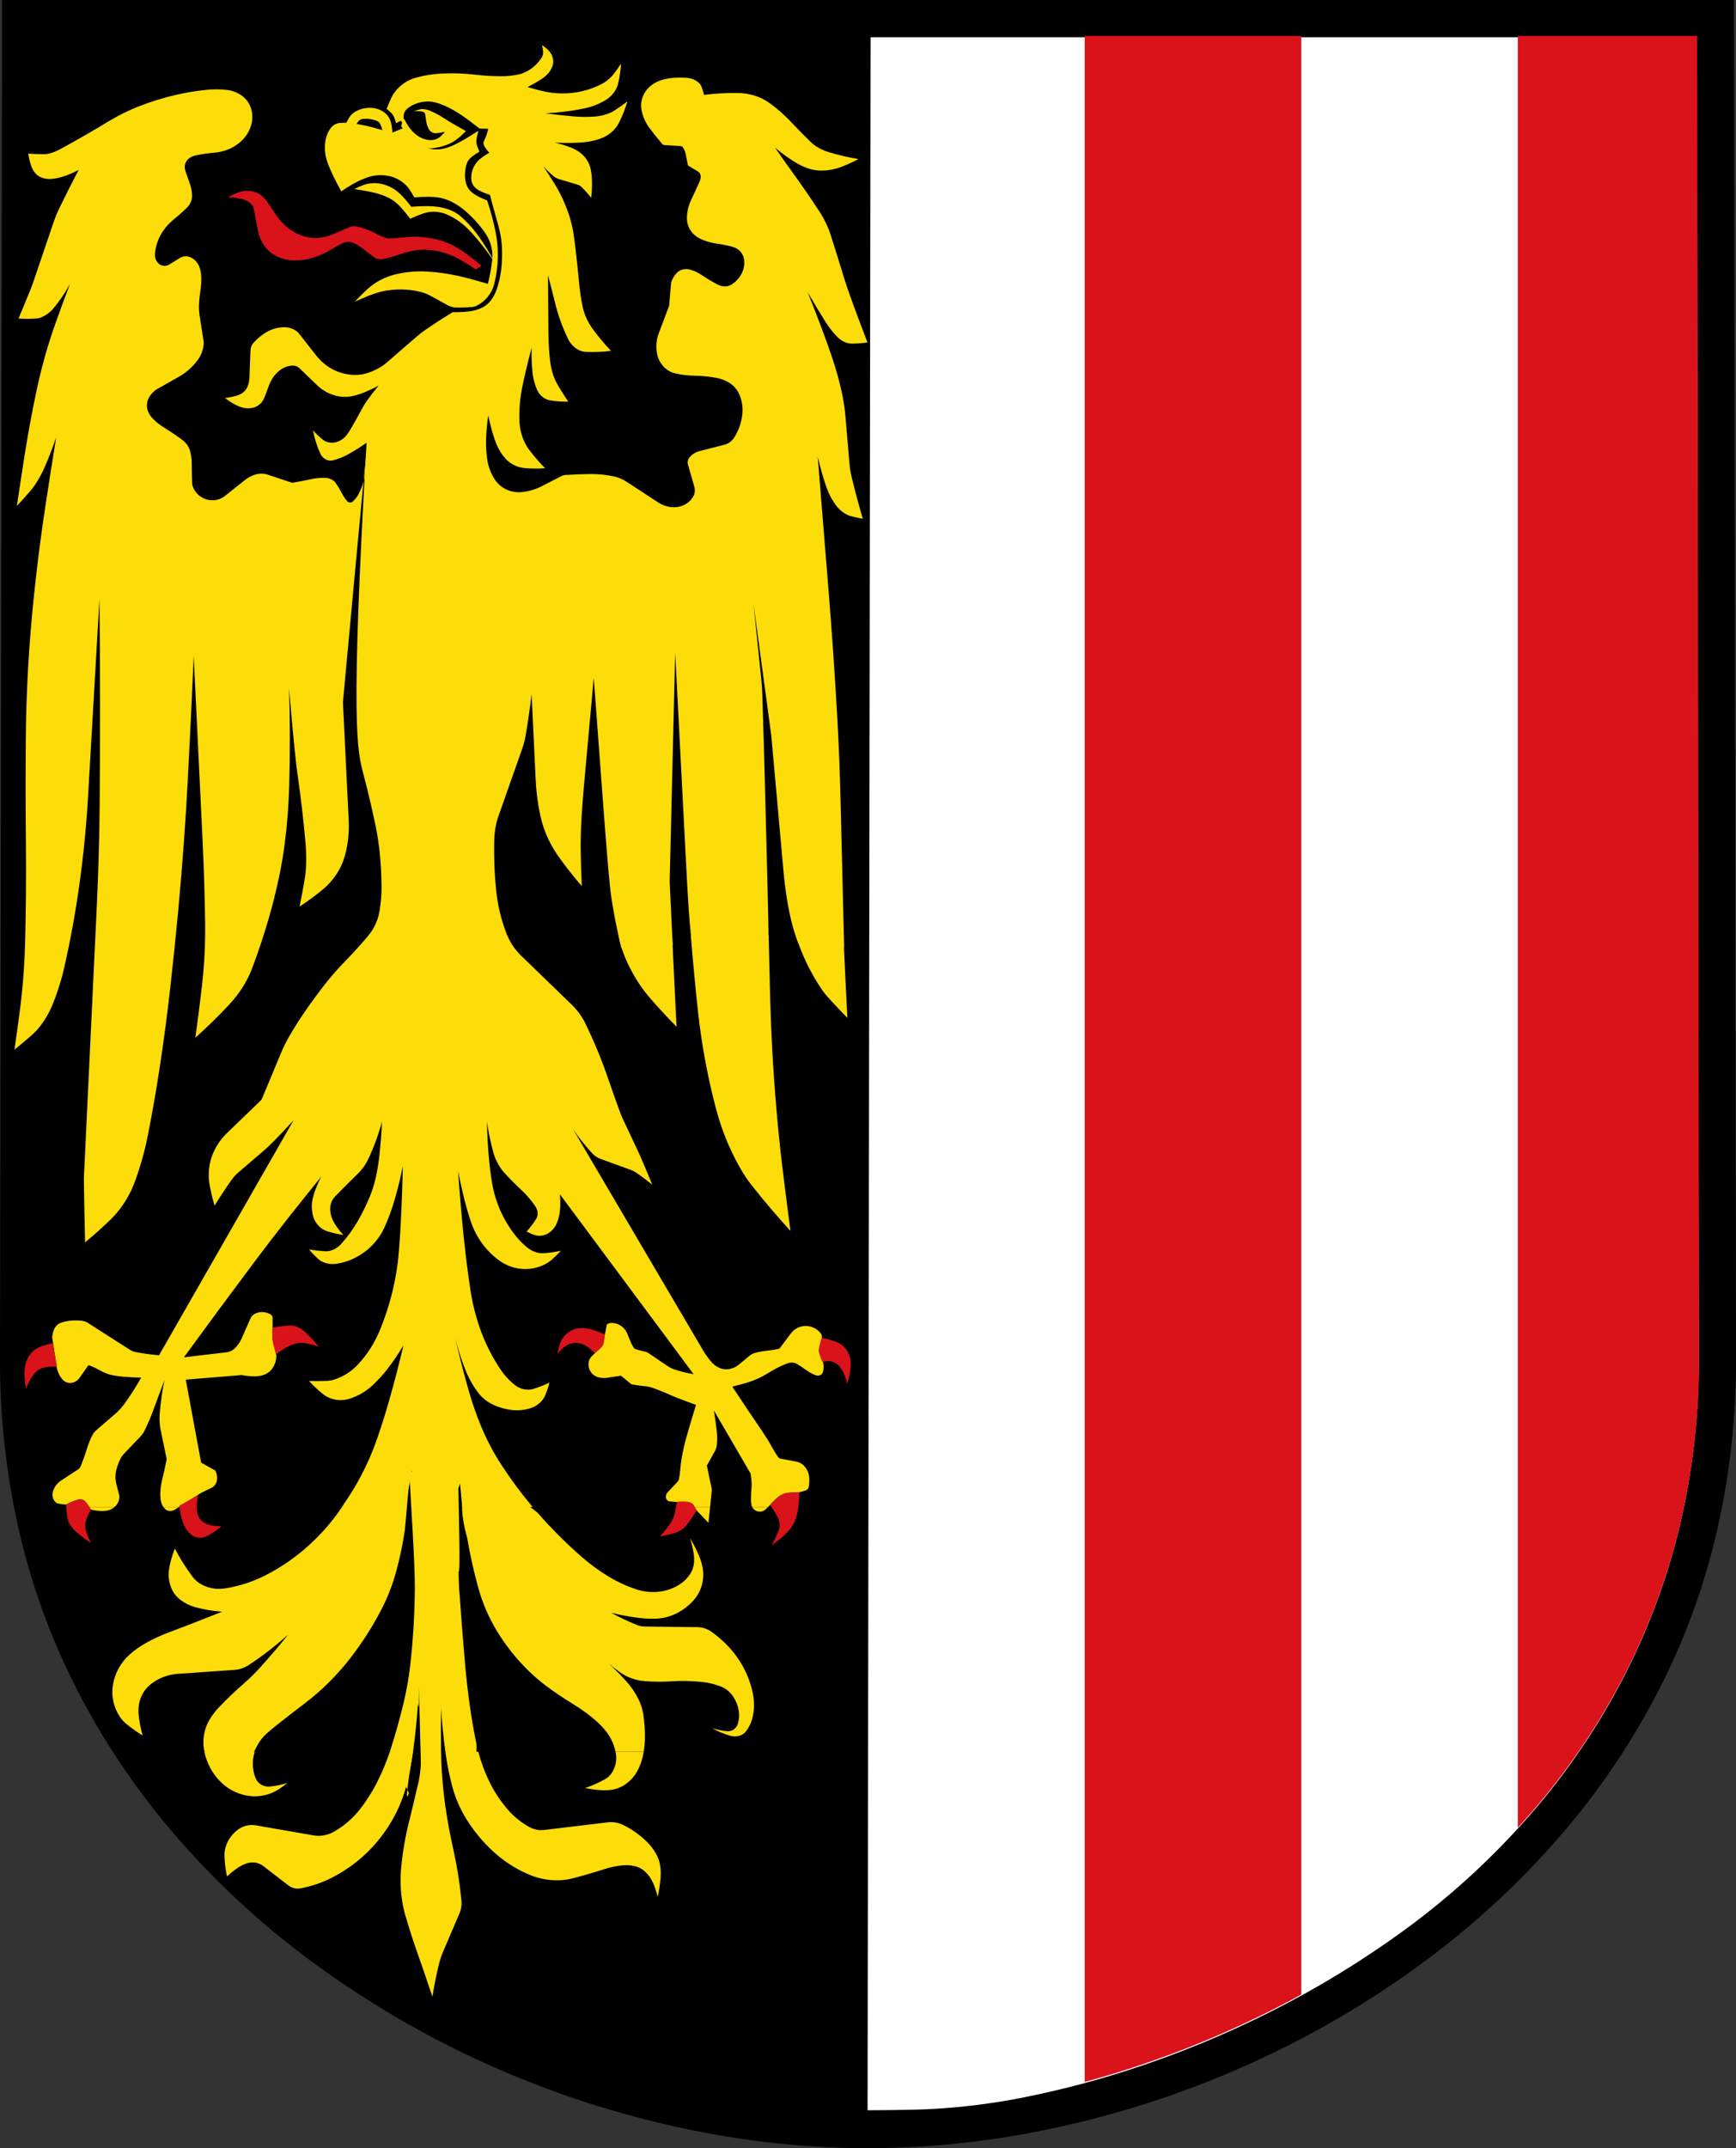 <?xml version="1.0" encoding="UTF-8" standalone="no"?> <!-- Created with Inkscape (http://www.inkscape.org/) --> <svg xmlns:inkscape="http://www.inkscape.org/namespaces/inkscape" xmlns:sodipodi="http://sodipodi.sourceforge.net/DTD/sodipodi-0.dtd" xmlns="http://www.w3.org/2000/svg" xmlns:svg="http://www.w3.org/2000/svg" version="1.0" width="376.018" height="465.094" id="svg8212" sodipodi:docname="Oberoesterreich_Wappen_(shield).svg" inkscape:version="1.1.1 (3bf5ae0d25, 2021-09-20)"><rect width="100%" height="100%" fill="#333333" stroke="none"/><defs id="defs8214"><clipPath id="clipPath1327"><path d="M 169.149,718.419 L 150.427,718.419 L 150.359,671.468 C 150.702,671.469 151.046,671.474 151.389,671.481 C 151.561,671.485 151.732,671.492 151.903,671.502 C 152.578,671.543 153.25,671.63 153.913,671.763 C 154.711,671.923 155.499,672.128 156.274,672.379 C 157.395,672.741 158.487,673.19 159.538,673.723 C 160.57,674.245 161.56,674.85 162.496,675.53 C 163.613,676.341 164.631,677.286 165.524,678.338 C 166.37,679.336 167.09,680.441 167.661,681.619 C 168.165,682.658 168.548,683.755 168.802,684.882 C 169.063,686.046 169.195,687.24 169.193,688.434 L 169.149,718.419" id="path1329"></path></clipPath></defs><g transform="translate(-35.416,-335.898)" id="layer1"><path d="M 411.243,500.591 L 411.434,630.592 C 411.453,642.752 410.115,654.902 407.438,666.766 C 404.915,677.998 401.062,688.935 395.976,699.269 C 390.231,710.979 383.033,721.973 374.601,731.924 C 365.596,742.555 355.367,752.133 344.173,760.412 C 334.881,767.295 325.015,773.394 314.7,778.613 C 304.3,783.89 293.449,788.297 282.312,791.767 C 273.508,794.511 264.522,796.681 255.44,798.239 C 246.799,799.731 238.051,800.62 229.285,800.897 C 227.335,800.964 225.385,800.992 223.425,800.992 C 221.475,800.992 219.525,800.964 217.575,800.897 C 208.809,800.62 200.062,799.731 191.42,798.239 C 182.328,796.681 173.352,794.511 164.548,791.767 C 153.449,788.307 142.627,783.909 132.255,778.661 C 121.912,773.413 112.008,767.304 102.687,760.412 C 91.493,752.152 81.274,742.583 72.278,731.972 C 63.837,722.011 56.629,710.998 50.874,699.269 C 45.798,688.925 41.936,677.97 39.412,666.728 C 36.745,654.883 35.407,642.733 35.416,630.592 L 35.617,500.591 L 411.243,500.591" id="path1317" style="fill:#000000;fill-opacity:1;fill-rule:nonzero;stroke:none"></path><path d="M 35.617,500.591 L 35.856,335.898 L 80.366,335.898 L 370.28,335.898 L 411.004,335.898 L 411.243,500.591 L 54.89,691.115" id="path1319" style="fill:#000000;fill-opacity:1;fill-rule:nonzero;stroke:none"></path><path d="M 402.955,343.957 L 223.98,343.957 L 223.33,792.79 C 226.609,792.781 229.897,792.733 233.176,792.666 C 234.82,792.628 236.455,792.561 238.09,792.465 C 244.542,792.073 250.966,791.242 257.305,789.97 C 264.933,788.441 272.466,786.481 279.875,784.081 C 290.591,780.621 301.03,776.329 311.077,771.233 C 320.943,766.243 330.407,760.46 339.355,753.959 C 350.033,746.206 359.764,737.172 368.301,727.116 C 376.389,717.575 383.272,707.012 388.73,695.751 C 393.548,685.818 397.209,675.331 399.638,664.558 C 402.133,653.43 403.395,642.016 403.375,630.602 L 402.955,343.957" id="path1321" style="fill:#ffffff;fill-opacity:1;fill-rule:nonzero;stroke:none"></path><g transform="matrix(9.56,0,0,-9.56,-1214.045,7211.766)" id="g1323"><g clip-path="url(#clipPath1327)" id="g1325"><path d="M 155.273,718.419 L 160.179,718.419 L 160.179,673.589 C 159.388,673.207 158.587,672.832 157.778,672.49 C 157.285,672.281 155.533,671.712 155.273,671.641 L 155.273,718.419" id="path1331" style="fill:#da121a;fill-opacity:1;fill-rule:nonzero;stroke:none"></path><path d="M 165.085,718.419 L 169.149,718.419 L 169.193,687.728 C 169.195,686.537 169.063,684.894 168.802,683.732 C 168.649,683.052 168.448,682.834 168.203,682.182 C 168.037,681.761 167.854,680.892 167.661,680.469 C 167.09,679.291 165.234,676.853 165.085,676.69 L 165.085,718.419" id="path1333" style="fill:#da121a;fill-opacity:1;fill-rule:nonzero;stroke:none"></path></g></g><path d="M 84.801,378.639 C 85.404,378.285 86.025,377.979 86.665,377.702 C 87.048,377.54 87.44,377.415 87.841,377.339 C 88.778,377.138 89.753,377.196 90.661,377.492 C 91.493,377.76 92.239,378.266 92.793,378.945 C 92.956,379.136 93.118,379.346 93.262,379.557 C 93.94,380.532 94.609,381.517 95.269,382.501 C 95.957,383.534 96.799,384.451 97.764,385.226 C 98.653,385.933 99.666,386.507 100.747,386.889 C 101.798,387.271 102.936,387.453 104.054,387.415 C 105.201,387.377 106.339,387.128 107.391,386.669 L 111.081,385.092 C 111.568,384.881 112.132,384.824 112.658,384.939 C 113.929,385.216 115.172,385.656 116.338,386.239 C 117.084,386.612 117.849,386.965 118.623,387.291 C 118.833,387.377 119.063,387.443 119.302,387.491 C 119.541,387.529 119.799,387.539 120.048,387.529 C 120.822,387.491 121.596,387.424 122.371,387.319 C 123.298,387.204 124.235,387.147 125.172,387.147 C 126.041,387.147 126.902,387.204 127.762,387.319 C 129.043,387.501 130.315,387.797 131.548,388.199 C 132.59,388.552 133.594,389.011 134.53,389.585 C 135.247,390.015 135.945,390.483 136.614,390.981 C 137.666,391.774 138.698,392.596 139.702,393.447 L 138.488,394.231 C 137.838,393.801 137.178,393.38 136.519,392.969 C 136.012,392.653 135.496,392.348 134.97,392.061 C 133.947,391.487 132.877,391.028 131.758,390.675 C 130.697,390.34 129.607,390.12 128.498,390.015 C 127.504,389.929 126.51,389.948 125.535,390.082 C 124.407,390.244 123.307,390.512 122.237,390.885 C 120.975,391.334 119.684,391.697 118.375,391.975 C 117.992,392.061 117.591,392.061 117.199,391.975 C 116.998,391.927 116.807,391.841 116.635,391.717 C 115.918,391.229 115.23,390.703 114.57,390.149 C 113.786,389.499 112.926,388.954 112.008,388.524 C 111.549,388.313 111.023,388.227 110.517,388.275 C 110.239,388.304 109.981,388.38 109.733,388.505 C 108.968,388.868 108.232,389.269 107.515,389.709 C 106.798,390.158 106.052,390.56 105.288,390.904 C 104.542,391.239 103.777,391.525 103.003,391.755 C 101.693,392.147 100.317,392.319 98.949,392.281 C 97.821,392.242 96.693,391.994 95.661,391.535 C 94.552,391.057 93.577,390.283 92.85,389.327 C 92.057,388.294 91.512,387.08 91.273,385.799 L 90.403,381.201 C 90.327,380.8 90.136,380.417 89.858,380.121 C 89.505,379.738 89.065,379.442 88.577,379.241 C 88.08,379.041 87.554,378.897 87.019,378.811 C 86.283,378.696 85.547,378.639 84.801,378.639" id="path1335" style="fill:#da121a;fill-opacity:1;fill-rule:nonzero;stroke:none"></path><path d="M 90.594,715.176 C 90.365,715.864 90.231,716.591 90.193,717.327 C 90.126,718.531 90.327,719.745 90.766,720.854 C 91.044,721.533 91.569,722.097 92.229,722.412 C 92.726,722.651 93.29,722.757 93.835,722.699 C 95.145,722.584 96.435,722.326 97.678,721.925 C 97.104,722.374 96.521,722.795 95.919,723.206 C 95.575,723.435 95.212,723.636 94.848,723.827 C 92.994,724.745 90.824,725.041 88.788,724.64 C 86.618,724.229 84.581,723.129 83.052,721.533 C 81.35,719.793 80.174,717.556 79.687,715.176 L 90.594,715.176 z M 124.875,715.176 C 124.541,717.499 124.101,719.793 123.546,722.068 C 123.001,724.296 122.198,726.466 121.156,728.521 C 120.067,730.662 118.738,732.679 117.199,734.534 C 115.86,736.15 114.36,737.622 112.715,738.941 C 111.062,740.26 109.274,741.426 107.391,742.392 C 105.211,743.51 102.869,744.304 100.469,744.744 C 99.58,744.916 98.634,744.686 97.917,744.132 L 92.449,739.916 C 91.933,739.515 91.302,739.256 90.661,739.17 C 89.992,739.075 89.294,739.151 88.673,739.4 C 88.023,739.639 87.401,739.964 86.828,740.356 C 86.034,740.901 85.279,741.503 84.591,742.172 C 84.266,740.719 84.084,739.247 84.036,737.756 C 84.008,737 84.123,736.245 84.371,735.528 C 84.868,734.066 85.853,732.775 87.134,731.905 C 88.204,731.169 89.562,730.873 90.843,731.102 L 103.309,733.272 C 104.781,733.53 106.33,733.263 107.639,732.536 C 109.828,731.312 111.778,729.649 113.337,727.67 C 114.723,725.911 115.937,724.018 116.96,722.04 C 118.097,719.822 119.063,717.527 119.856,715.166 L 124.875,715.176 z M 130.955,715.176 C 130.974,716.505 131.022,717.833 131.098,719.153 C 131.261,721.858 131.529,724.544 131.921,727.221 C 132.341,730.156 132.886,733.071 133.536,735.968 C 134.377,739.715 134.989,743.52 135.353,747.353 C 135.448,748.338 135.295,749.342 134.903,750.25 L 131.404,758.423 C 131.003,759.36 130.678,760.326 130.448,761.32 C 129.904,763.595 129.445,765.88 129.072,768.184 C 128.412,766.215 127.743,764.236 127.064,762.266 C 126.72,761.272 126.376,760.278 126.022,759.284 C 125.009,756.435 124.072,753.558 123.231,750.652 C 122.887,749.466 122.629,748.262 122.457,747.038 C 122.151,744.82 122.103,742.574 122.304,740.346 C 122.61,737.01 123.174,733.702 123.977,730.452 C 124.694,727.555 125.391,724.649 126.061,721.743 C 126.185,721.17 126.29,720.596 126.366,720.023 C 126.577,718.416 126.672,716.791 126.634,715.166 L 130.955,715.176 z M 139.023,715.176 C 139.578,717.327 140.343,719.411 141.299,721.409 C 142.369,723.665 143.755,725.777 145.39,727.67 C 146.7,729.19 148.287,730.471 150.036,731.446 C 151.03,732.01 152.206,732.24 153.334,732.096 L 167.024,730.452 C 168.18,730.309 169.385,730.509 170.436,731.035 C 172.32,731.962 174.04,733.196 175.532,734.658 C 176.354,735.471 177.061,736.408 177.606,737.431 C 178.046,738.234 178.333,739.132 178.438,740.05 C 178.543,740.872 178.552,741.704 178.485,742.535 C 178.371,743.902 178.16,745.26 177.874,746.608 C 177.721,745.986 177.539,745.375 177.338,744.763 C 177.185,744.294 176.994,743.836 176.793,743.396 C 176.373,742.488 175.771,741.675 175.025,741.015 C 174.404,740.471 173.648,740.088 172.836,739.916 C 171.975,739.725 171.086,739.677 170.207,739.763 C 168.907,739.897 167.616,740.165 166.364,740.566 C 164.079,741.302 161.766,741.981 159.433,742.583 C 158.707,742.774 157.961,742.899 157.206,742.956 C 154.806,743.138 152.369,742.746 150.151,741.818 C 147.216,740.604 144.511,738.865 142.178,736.704 C 139.989,734.677 138.067,732.364 136.49,729.84 C 135.094,727.613 134.033,725.175 133.364,722.632 C 132.781,720.434 132.322,718.197 131.997,715.95 C 131.959,715.692 131.921,715.434 131.892,715.176 L 139.023,715.176 z M 174.843,715.176 C 174.776,715.577 174.69,715.988 174.595,716.39 C 174.346,717.394 173.983,718.369 173.495,719.286 C 172.864,720.453 171.966,721.466 170.876,722.221 C 169.863,722.919 168.677,723.349 167.454,723.454 C 166.718,723.521 165.982,723.521 165.245,723.464 C 164.203,723.378 163.171,723.225 162.158,723.024 C 163.649,722.518 165.102,721.877 166.479,721.103 C 167.043,720.787 167.53,720.338 167.884,719.803 C 168.725,718.579 169.06,717.03 168.811,715.568 C 168.792,715.443 168.763,715.31 168.744,715.185 L 174.843,715.176" id="path1337" style="fill:#fcdd09;fill-opacity:1;fill-rule:nonzero;stroke:none"></path><path d="M 60.233,662.168 C 59.822,662.541 59.325,662.789 58.79,662.913 C 58.273,663.019 57.748,663.066 57.231,663.038 C 56.514,663.009 55.807,662.904 55.109,662.732 C 54.994,662.541 54.88,662.349 54.755,662.168 L 60.233,662.168 z M 74.209,662.168 L 73.32,662.732 C 72.947,662.971 72.498,663.076 72.058,663.028 C 71.666,662.98 71.294,662.78 71.035,662.474 C 70.949,662.368 70.873,662.263 70.796,662.158 L 74.209,662.168 z M 123.945,657.958 C 123.706,659.851 123.298,665.953 123.001,667.856 C 122.562,670.676 121.959,673.486 121.195,676.239 C 120.392,679.174 119.264,682.023 117.849,684.719 C 116.013,688.189 113.901,691.506 111.511,694.613 C 110.058,696.525 108.471,698.332 106.769,700.024 C 105.115,701.687 103.347,703.226 101.483,704.651 C 99.37,706.247 97.286,707.872 95.202,709.516 C 94.514,710.061 93.845,710.625 93.185,711.209 C 92.306,711.992 91.569,712.948 91.053,714.01 C 90.872,714.382 89.378,717 89.253,717.392 L 79.687,715.176 C 80.543,717.657 79.61,714.774 79.582,714.574 C 79.218,712.308 79.716,709.928 80.939,707.997 C 81.513,707.079 82.182,706.218 82.937,705.444 C 84.639,703.666 86.426,701.964 88.281,700.349 C 89.485,699.288 90.642,698.169 91.713,696.974 C 93.826,694.642 95.871,692.252 97.831,689.795 C 95.164,692.204 92.315,694.412 89.313,696.382 C 88.386,696.993 87.296,697.366 86.197,697.443 L 73.855,698.303 C 71.81,698.446 69.812,699.202 68.187,700.454 C 66.839,701.477 65.892,702.997 65.567,704.651 C 65.395,705.463 65.357,706.304 65.443,707.127 C 65.606,708.656 65.892,710.167 66.303,711.639 C 65.061,710.884 63.885,710.042 62.766,709.125 C 62.221,708.675 61.743,708.149 61.352,707.557 C 60.023,705.578 59.478,703.083 59.87,700.722 C 60.271,698.179 61.591,695.789 63.522,694.097 C 64.573,693.16 65.73,692.347 66.953,691.659 C 68.607,690.732 70.338,689.929 72.125,689.269 C 73.416,688.791 74.706,688.304 75.997,687.807 C 78.511,686.832 81.035,685.837 83.539,684.843 C 81.561,684.719 79.591,684.384 77.679,683.858 C 76.58,683.553 75.528,683.046 74.601,682.367 C 73.674,681.698 72.947,680.771 72.517,679.71 C 72.039,678.553 71.858,677.272 71.991,676.029 C 72.068,675.303 72.202,674.586 72.393,673.888 C 72.641,672.961 72.938,672.052 73.291,671.163 C 74.391,673.305 75.672,675.35 77.115,677.272 C 77.66,677.998 78.387,678.61 79.199,679.021 C 80.681,679.786 82.392,680.063 84.036,679.815 C 87.115,679.356 90.107,678.39 92.879,676.985 C 95.976,675.408 98.873,673.458 101.502,671.192 C 104.198,668.869 106.616,666.231 108.691,663.344 C 108.978,662.952 112.831,657.185 113.108,656.784 L 123.945,657.958 z M 134.711,658.369 C 134.797,664.134 135.16,676.651 134.75,676.115 C 134.75,677.434 134.798,678.754 134.884,680.073 C 135.257,685.407 135.678,690.732 136.136,696.047 C 136.414,699.23 136.777,702.395 137.226,705.549 C 137.609,708.207 138.067,710.845 138.612,713.465 C 138.737,714.038 138.423,718.198 138.576,718.762 L 131.892,715.176 C 131.462,712.069 131.146,708.952 130.936,705.817 C 130.907,708.8 130.907,711.773 130.946,714.755 C 130.946,714.899 130.946,719.96 130.955,715.185 L 126.634,720.093 C 126.625,720.036 126.178,702.106 126.178,702.058 C 126.082,698.617 126.3,708.149 125.936,704.737 C 125.726,708.102 125.382,711.467 124.923,714.813 C 124.904,714.937 122.659,728.026 123.981,724.126 L 119.856,715.176 C 119.001,719.503 119.942,714.899 119.981,714.765 C 121.118,711.247 122.112,707.681 122.954,704.077 C 123.546,701.534 123.996,698.953 124.282,696.353 C 124.894,690.866 125.229,685.34 125.267,679.815 C 125.315,673.926 124.299,660.225 124.079,654.346 L 134.711,658.369 z M 151.862,663.43 C 153.344,665.131 154.883,666.775 156.479,668.362 C 158.066,669.959 159.72,671.498 161.422,672.989 C 163.295,674.624 165.322,676.096 167.454,677.367 C 169.251,678.438 171.163,679.318 173.142,679.977 C 174.795,680.532 176.564,680.713 178.285,680.503 C 179.91,680.302 181.478,679.719 182.826,678.801 C 183.676,678.237 184.393,677.492 184.938,676.631 C 185.397,675.905 185.674,675.064 185.741,674.203 C 185.789,673.505 185.76,672.808 185.646,672.11 C 185.464,671.029 185.206,669.949 184.871,668.907 C 185.521,669.997 186.114,671.125 186.63,672.282 C 186.984,673.066 187.271,673.888 187.472,674.719 C 187.816,676.067 187.825,677.492 187.5,678.84 C 187.185,680.14 186.544,681.363 185.655,682.367 C 184.546,683.61 183.189,684.623 181.688,685.331 C 180.302,685.99 178.763,686.344 177.224,686.363 C 175.866,686.382 174.509,686.296 173.161,686.105 C 171.344,685.856 169.538,685.512 167.76,685.063 C 169.557,686.038 171.411,686.918 173.304,687.692 C 173.878,687.931 174.49,688.055 175.101,688.055 L 186.477,688.189 C 187.519,688.199 188.542,688.524 189.403,689.116 C 191.162,690.33 192.758,691.793 194.125,693.447 C 195.119,694.661 195.989,695.99 196.697,697.395 C 197.404,698.81 197.958,700.291 198.331,701.821 C 198.599,702.901 198.733,704.01 198.733,705.119 C 198.733,706.113 198.599,707.117 198.331,708.083 C 198.064,709.038 197.614,709.956 197.002,710.74 C 196.63,711.218 196.094,711.572 195.511,711.725 C 194.89,711.897 194.221,711.887 193.599,711.706 C 192.213,711.304 190.865,710.75 189.603,710.033 C 190.664,710.386 191.754,710.616 192.863,710.721 C 193.293,710.769 193.743,710.673 194.125,710.472 C 194.651,710.186 195.062,709.689 195.234,709.105 C 195.521,708.188 195.588,707.203 195.425,706.257 C 195.224,705.062 194.737,703.915 194.02,702.939 C 193.418,702.117 192.586,701.467 191.649,701.085 C 190.359,700.559 188.992,700.225 187.615,700.072 C 185.349,699.823 183.065,699.775 180.789,699.919 C 178.868,700.033 176.946,700.024 175.034,699.871 C 174.059,699.804 173.103,699.594 172.186,699.259 C 171.278,698.934 170.417,698.475 169.633,697.911 C 167.932,696.668 166.297,695.32 164.758,693.877 C 167.004,695.722 169.108,697.729 171.058,699.89 C 172.109,701.056 173.008,702.366 173.706,703.781 C 174.212,704.804 174.566,705.893 174.748,707.021 C 175.034,708.866 175.149,710.731 175.101,712.595 C 175.073,713.465 174.987,714.315 174.843,715.166 L 168.744,715.176 C 168.362,713.359 167.511,711.648 166.278,710.253 C 165.456,709.316 164.557,708.455 163.582,707.671 C 162.244,706.61 160.838,705.626 159.376,704.737 C 157.435,703.551 155.542,702.28 153.717,700.913 C 152.378,699.909 151.107,698.819 149.912,697.653 C 147.283,695.101 144.979,692.204 143.077,689.078 C 141.318,686.191 139.96,683.055 139.052,679.805 C 138.039,676.192 137.226,672.53 136.605,668.84 C 131.208,649.641 147.271,659.554 151.862,663.43 z M 189.221,662.168 L 188.867,665.6 L 186.315,662.932 C 186.171,662.674 186.018,662.426 185.866,662.177 L 189.221,662.168 z M 201.792,662.168 C 201.562,662.407 201.314,662.627 201.056,662.827 C 200.884,662.971 200.664,663.076 200.444,663.124 C 199.966,663.238 199.44,663.162 199.01,662.913 C 198.723,662.741 198.484,662.483 198.331,662.177 L 201.792,662.168" id="path1339" style="fill:#fcdd09;fill-opacity:1;fill-rule:nonzero;stroke:none"></path><path d="M 145.304,538.466 C 146.002,540.091 147.025,541.583 148.296,542.816 L 159.29,553.456 C 160.466,554.603 161.45,555.951 162.177,557.423 C 164.117,561.409 165.809,565.51 167.234,569.698 C 168.008,571.982 168.811,574.248 169.643,576.504 C 169.882,577.154 170.15,577.804 170.455,578.435 L 173.581,585.079 C 173.916,585.786 174.231,586.503 174.537,587.23 C 175.273,588.951 176,590.681 176.707,592.421 C 175.608,591.513 174.47,590.652 173.304,589.849 C 172.922,589.582 172.501,589.362 172.061,589.199 L 165.504,586.809 C 164.825,586.57 164.213,586.159 163.725,585.633 C 162.186,583.98 160.781,582.211 159.51,580.337 L 187.691,628.25 C 188.236,629.168 188.858,630.038 189.565,630.831 C 189.947,631.261 190.406,631.625 190.903,631.902 C 191.601,632.275 192.404,632.428 193.188,632.332 C 194.01,632.237 194.794,631.902 195.425,631.376 L 197.767,629.426 C 198.083,629.158 198.465,628.958 198.857,628.843 C 199.737,628.594 200.635,628.422 201.543,628.336 C 202.375,628.26 203.197,628.126 204.019,627.954 C 204.153,627.925 204.287,627.839 204.373,627.724 L 206.715,624.598 C 207.26,623.872 208.063,623.337 208.942,623.107 C 209.822,622.878 210.787,622.964 211.61,623.346 C 212.212,623.614 212.747,624.025 213.168,624.541 C 213.397,624.818 213.483,625.21 213.407,625.554 L 212.785,628.413 L 213.713,630.946 C 213.847,631.567 213.847,632.237 213.694,632.867 C 213.617,633.202 213.369,633.498 213.053,633.632 C 212.785,633.766 212.451,633.776 212.174,633.67 C 211.418,633.403 210.711,633.02 210.061,632.552 C 209.373,632.045 208.665,631.577 207.939,631.147 C 207.767,631.042 207.566,630.975 207.365,630.946 C 206.887,630.87 206.39,630.917 205.941,631.089 C 204.746,631.539 203.589,632.103 202.499,632.762 C 201.849,633.164 201.18,633.546 200.501,633.919 C 200.109,634.129 199.708,634.33 199.287,634.502 C 198.886,634.674 198.475,634.837 198.054,634.98 C 197.547,635.152 197.031,635.315 196.505,635.458 C 196.152,635.554 195.788,635.659 195.435,635.754 C 194.966,635.869 194.498,635.993 194.029,636.108 C 195.186,637.858 196.333,639.597 197.5,641.328 C 198.064,642.169 198.628,643.01 199.201,643.842 C 200.033,645.046 200.836,646.27 201.629,647.494 C 201.983,648.058 202.318,648.641 202.633,649.224 C 203.044,649.989 203.503,650.725 204.019,651.423 C 204.124,651.566 204.287,651.671 204.459,651.7 L 207.891,652.35 C 208.646,652.493 209.344,652.924 209.812,653.535 C 210.367,654.243 210.682,655.113 210.711,656.002 C 210.73,656.585 210.701,657.158 210.615,657.732 C 210.587,657.933 210.501,658.124 210.376,658.277 C 210.271,658.411 210.128,658.516 209.965,658.573 C 209.516,658.745 209.048,658.879 208.579,658.965 C 207.767,658.965 206.964,659.003 206.161,659.099 C 205.797,659.137 205.444,659.223 205.099,659.357 C 204.688,659.52 204.296,659.749 203.943,660.036 C 203.312,660.552 202.729,661.126 202.193,661.747 C 202.06,661.89 201.926,662.034 201.792,662.177 L 198.331,662.168 C 198.274,662.063 198.236,661.948 198.207,661.824 C 198.121,661.47 198.073,661.097 198.073,660.734 C 198.073,659.759 198.121,658.793 198.207,657.828 C 198.236,657.493 198.236,657.158 198.207,656.833 C 198.159,656.193 198.092,655.552 197.987,654.922 L 190.043,641.28 C 190.186,642.169 190.32,643.048 190.445,643.938 C 190.54,644.626 190.617,645.324 190.693,646.012 C 190.779,646.92 190.779,647.838 190.684,648.746 C 190.636,649.214 190.483,649.683 190.253,650.094 L 188.523,653.22 L 189.603,658.392 L 189.221,662.168 L 185.866,662.168 C 185.703,661.929 185.55,661.68 185.378,661.441 C 185.34,661.384 185.273,661.346 185.206,661.346 L 180.512,660.973 C 180.13,660.944 179.776,660.657 179.68,660.275 C 179.566,659.835 179.69,659.348 180.005,659.013 L 182.185,656.7 C 182.319,656.566 182.405,656.394 182.453,656.212 C 182.596,655.572 182.692,654.922 182.74,654.262 C 182.816,653.22 182.95,652.178 183.141,651.145 C 183.37,649.893 183.657,648.641 184.001,647.398 C 184.298,646.337 184.594,645.276 184.91,644.215 C 185.321,642.829 185.741,641.442 186.171,640.066 C 184.824,639.578 183.476,639.081 182.137,638.555 C 181.459,638.297 180.799,638.011 180.139,637.714 C 179.002,637.208 177.845,636.749 176.66,636.338 C 176.22,636.185 175.761,636.08 175.302,636.041 C 174.327,635.946 173.352,635.821 172.386,635.659 C 172.272,635.64 172.157,635.592 172.061,635.515 L 169.939,633.766 C 169.92,633.747 169.901,633.737 169.872,633.747 C 168.888,633.89 167.903,634.034 166.918,634.196 C 166.249,634.301 165.561,634.263 164.92,634.062 C 164.404,633.909 163.936,633.613 163.592,633.202 C 163.133,632.667 162.875,631.969 162.875,631.261 C 162.875,630.631 163.133,630 163.592,629.55 L 165.991,627.17 L 166.842,622.677 C 167.129,622.457 167.501,622.323 167.865,622.323 C 168.381,622.314 168.897,622.428 169.366,622.648 C 169.777,622.839 170.159,623.098 170.475,623.423 C 170.78,623.719 171.029,624.063 171.201,624.445 C 171.268,624.589 171.325,624.732 171.383,624.866 C 171.555,625.277 171.717,625.688 171.88,626.099 C 172.1,626.673 172.377,627.218 172.711,627.724 C 172.817,627.877 172.97,627.983 173.142,628.03 L 175.618,628.68 L 180.053,631.682 C 180.589,632.026 181.172,632.303 181.774,632.485 C 183.045,632.887 184.346,633.193 185.655,633.422 L 156.68,594.457 C 156.814,595.671 156.814,596.895 156.69,598.099 C 156.594,598.998 156.374,599.877 156.03,600.709 C 155.667,601.608 155.017,602.382 154.195,602.898 C 153.468,603.357 152.579,603.539 151.728,603.405 C 151.432,603.357 151.135,603.28 150.858,603.175 C 150.38,602.994 149.921,602.774 149.472,602.535 C 150.237,601.703 150.925,600.795 151.527,599.839 C 151.738,599.514 151.852,599.141 151.862,598.759 C 151.881,598.166 151.709,597.573 151.384,597.095 C 150.524,595.814 149.51,594.639 148.392,593.587 C 147.092,592.383 145.849,591.13 144.664,589.821 C 144.176,589.285 143.755,588.702 143.392,588.081 C 142.885,587.211 142.503,586.283 142.245,585.318 C 141.662,583.148 141.203,580.949 140.878,578.731 C 140.935,581.207 141.069,583.674 141.27,586.14 C 141.432,588.014 141.652,589.887 141.949,591.742 C 142.283,593.874 142.895,595.958 143.765,597.937 C 144.644,599.925 145.772,601.789 147.13,603.491 C 147.895,604.456 148.765,605.326 149.73,606.091 C 150.294,606.531 150.954,606.865 151.642,607.057 C 152.168,607.2 152.722,607.257 153.267,607.219 C 154.481,607.143 155.705,606.97 156.9,606.703 C 156.288,607.362 155.657,607.993 154.988,608.586 C 154.663,608.882 154.309,609.131 153.936,609.36 C 152.397,610.278 150.581,610.737 148.784,610.651 C 146.948,610.565 145.142,609.944 143.65,608.882 C 142.197,607.84 140.916,606.579 139.865,605.135 C 138.784,603.672 137.943,602.028 137.37,600.298 C 136.853,598.74 136.395,597.162 135.993,595.575 C 135.486,593.53 135.027,591.465 134.636,589.39 C 134.97,594.304 135.391,599.208 135.897,604.093 C 136.28,607.812 136.758,611.521 137.312,615.22 C 137.79,618.375 138.593,621.472 139.721,624.455 C 140.773,627.227 142.14,629.875 143.784,632.332 C 144.654,633.642 145.734,634.808 146.967,635.783 C 147.665,636.328 148.507,636.672 149.386,636.758 C 149.902,636.816 150.428,636.768 150.925,636.615 C 152.12,636.252 153.296,635.793 154.424,635.238 C 154.195,636.156 153.898,637.045 153.544,637.925 C 153.392,638.316 153.172,638.689 152.904,639.024 C 152.235,639.856 151.317,640.477 150.294,640.792 C 148.927,641.223 147.465,641.337 146.04,641.146 C 144.558,640.945 143.105,640.486 141.777,639.798 C 140.715,639.244 139.779,638.45 139.052,637.504 C 137.905,636.003 136.968,634.359 136.27,632.609 C 135.161,629.837 134.291,626.96 133.66,624.034 C 134.645,628.48 135.764,632.887 137.016,637.255 C 137.733,639.741 138.584,642.188 139.568,644.578 C 140.801,647.57 142.312,650.438 144.08,653.143 C 146.126,656.289 148.363,659.3 150.782,662.168 L 135.611,662.168 C 135.452,662.3 135.538,661.493 134.75,654.176 C 137.391,660.556 125.433,668.017 124.627,654.176 C 124.407,656.843 121.447,668.442 121.113,671.099 L 109.532,662.168 C 111.014,659.998 112.381,657.751 113.604,655.438 C 114.924,652.952 116.052,650.362 116.988,647.704 C 117.992,644.836 118.91,641.94 119.732,639.024 C 120.851,635.095 121.873,631.137 122.81,627.16 C 121.768,628.948 120.602,630.659 119.34,632.294 C 118.336,633.584 117.227,634.789 116.033,635.898 C 114.618,637.198 112.916,638.183 111.081,638.747 C 109.79,639.148 108.366,639.129 107.085,638.67 C 106.473,638.46 105.899,638.144 105.393,637.743 C 104.312,636.873 103.29,635.917 102.353,634.894 C 103.691,634.942 105.039,634.932 106.387,634.856 C 106.874,634.827 107.352,634.741 107.821,634.588 C 109.771,633.967 111.549,632.829 112.945,631.328 C 114.924,629.206 116.52,626.721 117.639,624.034 C 118.786,621.281 119.713,618.442 120.42,615.545 C 121.109,612.716 121.577,609.829 121.807,606.923 C 122.026,604.246 122.189,601.569 122.313,598.893 C 122.485,595.375 122.6,591.857 122.676,588.339 C 122.17,590.929 121.539,593.491 120.784,596.025 C 120.22,597.918 119.531,599.772 118.728,601.579 C 118.126,602.917 117.314,604.141 116.319,605.212 C 115.306,606.32 114.111,607.248 112.801,607.974 C 111.396,608.758 109.847,609.284 108.251,609.513 C 107.238,609.666 106.177,609.513 105.249,609.083 C 104.896,608.921 104.58,608.701 104.303,608.443 C 103.605,607.802 102.955,607.123 102.353,606.406 C 103.529,606.617 104.724,606.751 105.928,606.808 C 106.358,606.827 106.798,606.76 107.219,606.617 C 108.022,606.34 108.748,605.852 109.322,605.221 C 110.679,603.701 111.884,602.047 112.907,600.279 C 113.862,598.615 114.713,596.895 115.459,595.117 C 116.013,593.797 116.453,592.421 116.769,591.025 C 117.113,589.524 117.371,587.995 117.543,586.465 C 117.839,583.894 118.04,581.312 118.155,578.731 C 117.419,581.465 116.444,584.142 115.249,586.704 C 114.675,587.947 113.882,589.075 112.907,590.031 C 111.243,591.656 109.589,593.31 107.964,594.973 C 107.792,595.145 107.649,595.336 107.515,595.547 C 107.133,596.159 106.922,596.895 106.932,597.621 C 106.932,598.491 107.142,599.371 107.534,600.145 C 107.783,600.642 108.079,601.12 108.394,601.569 C 108.825,602.162 109.283,602.736 109.781,603.271 C 108.595,603.108 107.429,602.841 106.301,602.477 C 105.766,602.305 105.259,602.028 104.829,601.665 C 104.035,601.015 103.462,600.116 103.213,599.122 C 102.888,597.879 102.869,596.551 103.175,595.289 C 103.347,594.572 103.567,593.864 103.844,593.176 C 104.198,592.287 104.59,591.427 105.039,590.595 C 103.481,592.526 101.923,594.467 100.374,596.407 C 99.59,597.373 98.816,598.348 98.051,599.323 C 95.432,602.64 92.86,605.986 90.327,609.37 C 85.26,616.138 80.232,622.935 75.251,629.77 L 84.495,628.68 C 85.107,628.613 85.7,628.346 86.159,627.935 C 86.818,627.332 87.354,626.587 87.717,625.774 L 89.667,621.348 C 89.849,620.937 90.164,620.593 90.556,620.383 C 91.053,620.105 91.627,619.962 92.2,619.972 C 92.822,619.981 93.453,620.144 93.998,620.459 C 94.275,620.612 94.466,620.928 94.456,621.253 L 94.456,625.965 L 95.259,629.311 C 95.298,630.286 95.011,631.281 94.466,632.093 C 93.969,632.829 93.214,633.393 92.363,633.632 C 91.761,633.804 91.149,633.9 90.527,633.89 C 89.6,633.881 88.673,633.785 87.765,633.604 L 75.653,634.607 L 78.979,652.57 L 82.019,654.262 C 82.383,654.893 82.517,655.648 82.411,656.365 C 82.325,656.967 81.981,657.531 81.484,657.895 L 78.941,659.137 L 74.209,662.168 L 70.796,662.168 C 70.452,661.642 70.242,661.049 70.185,660.447 C 70.07,659.118 70.175,657.77 70.491,656.48 C 70.854,655.027 71.179,653.554 71.466,652.082 C 71.504,651.901 71.504,651.709 71.466,651.537 L 70.223,645.553 C 69.993,644.425 69.917,643.259 70.003,642.112 C 70.185,639.626 70.529,637.16 71.035,634.722 C 70.491,636.185 69.936,637.647 69.391,639.119 C 69.114,639.865 68.837,640.62 68.559,641.366 C 68.024,642.819 67.412,644.253 66.724,645.649 C 66.495,646.117 66.189,646.547 65.825,646.93 L 62.269,650.648 C 61.954,650.983 61.686,651.356 61.485,651.767 C 61.151,652.465 60.874,653.191 60.663,653.937 C 60.51,654.482 60.434,655.036 60.424,655.6 C 60.415,656.126 60.482,656.661 60.615,657.178 C 60.826,658.009 61.036,658.841 61.246,659.673 C 61.256,659.711 61.265,659.749 61.265,659.778 C 61.304,660.485 61.084,661.202 60.644,661.747 C 60.52,661.91 60.386,662.053 60.233,662.177 L 54.755,662.168 C 54.478,661.757 54.182,661.365 53.866,660.992 C 53.713,660.82 53.513,660.676 53.293,660.609 C 52.968,660.495 52.614,660.485 52.279,660.581 C 51.4,660.848 50.54,661.202 49.727,661.651 C 49.144,661.623 48.561,661.546 47.987,661.432 C 47.806,661.393 47.633,661.298 47.5,661.174 C 46.907,660.638 46.649,659.778 46.84,659.013 C 47.079,657.981 47.72,657.063 48.609,656.48 L 52.452,653.956 C 52.624,653.841 52.757,653.669 52.834,653.478 C 53.398,652.092 53.905,650.677 54.354,649.243 C 54.641,648.325 55.004,647.436 55.444,646.586 C 55.654,646.184 55.95,645.821 56.294,645.524 L 60.367,642.016 C 61.132,641.356 61.83,640.592 62.422,639.77 C 63.713,637.963 64.908,636.089 65.997,634.158 C 64.697,634.139 63.407,634.072 62.116,633.967 C 61.313,633.9 60.529,633.795 59.746,633.632 C 59.315,633.556 58.904,633.432 58.493,633.269 C 57.967,633.068 57.461,632.82 56.964,632.552 C 56.256,632.151 55.511,631.806 54.755,631.51 C 54.66,631.472 54.545,631.51 54.488,631.596 L 52.604,634.263 C 52.184,634.865 51.467,635.267 50.731,635.315 C 50.033,635.363 49.316,635.047 48.886,634.502 C 48.484,634.005 48.159,633.432 47.949,632.829 C 47.691,632.112 47.538,631.357 47.5,630.592 L 46.716,625.43 C 46.764,624.857 46.897,624.293 47.108,623.767 C 47.251,623.403 47.481,623.069 47.767,622.801 C 47.987,622.591 48.255,622.419 48.551,622.304 C 49.039,622.122 49.545,621.989 50.062,621.912 C 51.037,621.759 52.04,621.74 53.025,621.836 C 53.541,621.883 54.048,622.056 54.488,622.342 L 63.522,628.116 C 63.913,628.374 64.363,628.547 64.822,628.642 C 66.495,628.958 68.177,629.187 69.86,629.33 L 99.007,578.435 C 97.621,579.965 96.196,581.475 94.753,582.947 C 94.055,583.664 93.328,584.343 92.573,584.993 L 86.971,589.811 C 86.455,590.251 85.996,590.757 85.604,591.312 C 84.295,593.138 83.061,595.021 81.895,596.933 C 81.465,595.499 81.121,594.036 80.844,592.564 C 80.7,591.771 80.624,590.968 80.633,590.155 C 80.643,588.52 80.997,586.895 81.656,585.394 C 82.354,583.827 83.348,582.402 84.591,581.207 L 91.923,574.133 C 92.009,574.057 92.067,573.971 92.114,573.866 C 93.501,570.587 94.877,567.308 96.225,564.01 C 96.722,562.815 97.286,561.648 97.927,560.52 C 98.969,558.704 100.078,556.926 101.263,555.196 C 102.812,552.93 104.437,550.731 106.138,548.58 C 107.352,547.06 108.633,545.598 109.991,544.202 C 111.75,542.405 113.442,540.541 115.067,538.629 C 115.105,538.571 115.153,538.524 115.191,538.476 L 145.304,538.466 z M 181,538.466 C 181.105,540.608 181.2,542.73 181.306,544.862 L 181.956,558.188 C 179.833,556.056 177.788,553.829 175.828,551.534 C 174.891,550.416 174.031,549.23 173.275,547.988 C 171.813,545.579 170.618,543.141 169.853,540.435 C 169.681,539.843 169.576,539.069 169.423,538.476 L 181,538.466 z M 201.907,538.466 L 202.203,550.76 C 202.327,555.97 202.547,561.17 202.872,566.371 C 203.197,571.619 203.627,576.848 204.153,582.077 C 204.382,584.343 204.631,586.609 204.908,588.865 C 205.463,593.377 206.036,597.898 206.629,602.411 C 203.818,599.313 201.104,596.139 198.503,592.87 C 197.433,591.541 196.477,590.126 195.645,588.635 C 193.456,584.764 191.764,580.624 190.607,576.332 C 188.733,569.325 187.395,562.184 186.611,554.976 C 186.018,549.594 185.512,544.202 185.082,538.801 C 185.072,538.696 185.063,538.581 185.053,538.466 L 201.907,538.466 z M 218.139,538.466 L 218.139,538.514 C 218.167,539.728 218.206,540.952 218.263,542.166 C 218.483,546.869 218.712,551.573 218.961,556.276 C 217.498,554.794 216.064,553.274 214.669,551.725 C 214.21,551.219 213.789,550.674 213.407,550.11 C 211.026,546.602 209.153,542.739 207.862,538.705 C 207.843,538.629 207.814,538.552 207.795,538.476 L 218.139,538.466" id="path1341" style="fill:#fcdd09;fill-opacity:1;fill-rule:nonzero;stroke:none"></path><path d="M 115.191,538.466 C 115.679,537.883 116.099,537.243 116.463,536.564 C 117.017,535.531 117.4,534.423 117.6,533.275 C 117.935,531.383 118.088,529.452 118.059,527.53 C 118.03,525.198 117.897,522.875 117.667,520.552 C 117.466,518.592 117.17,516.642 116.769,514.711 C 116.004,511.002 115.134,507.311 114.168,503.65 C 112.773,498.373 111.281,493.135 114.818,431.752 C 114.073,432.278 113.318,432.775 112.553,433.253 C 111.931,433.645 111.291,434.008 110.641,434.362 C 109.647,434.897 108.586,435.308 107.486,435.576 C 107.037,435.681 106.549,435.633 106.129,435.452 C 105.555,435.194 105.077,434.725 104.819,434.152 C 104.073,432.527 103.538,430.815 103.223,429.066 C 103.863,429.812 104.58,430.49 105.354,431.102 C 105.708,431.379 106.119,431.571 106.559,431.666 C 107.257,431.829 107.993,431.762 108.653,431.494 C 109.389,431.198 110.039,430.701 110.517,430.06 C 110.861,429.611 111.176,429.133 111.463,428.636 C 112.295,427.221 113.088,425.778 113.862,424.334 C 114.178,423.732 114.532,423.168 114.924,422.623 C 115.717,421.514 116.549,420.434 117.419,419.382 C 116.377,419.946 115.287,420.462 114.188,420.902 C 113.413,421.218 112.629,421.457 111.817,421.638 C 110.498,421.925 109.102,421.877 107.811,421.476 C 106.425,421.055 105.135,420.3 104.083,419.287 L 100.307,415.644 C 99.896,415.233 99.303,415.023 98.72,415.052 C 97.869,415.099 97.028,415.377 96.311,415.864 C 95.699,416.275 95.154,416.801 94.724,417.403 C 94.217,418.111 93.806,418.895 93.529,419.726 C 93.252,420.568 92.936,421.39 92.583,422.202 C 92.468,422.47 92.325,422.718 92.143,422.938 C 91.684,423.521 91.034,423.952 90.308,424.152 C 89.505,424.372 88.644,424.353 87.841,424.114 C 87.258,423.933 86.694,423.694 86.168,423.397 C 85.461,423.015 84.782,422.565 84.151,422.068 C 85.098,421.963 86.034,421.762 86.943,421.476 C 87.382,421.332 87.793,421.112 88.147,420.807 C 88.53,420.491 88.835,420.07 89.027,419.612 C 89.285,419 89.428,418.34 89.447,417.681 L 89.667,411.773 C 89.686,411.17 89.925,410.568 90.327,410.119 C 91.149,409.192 92.114,408.398 93.185,407.777 C 94.351,407.108 95.699,406.744 97.057,406.744 C 98.08,406.744 99.093,407.117 99.877,407.777 C 99.963,407.863 100.049,407.949 100.125,408.044 C 101.387,409.631 102.63,411.218 103.873,412.824 C 104.571,413.723 105.402,414.516 106.33,415.166 C 107.219,415.797 108.213,416.275 109.255,416.6 C 110.239,416.897 111.262,417.059 112.285,417.078 C 113.184,417.088 114.092,416.954 114.943,416.686 C 115.774,416.419 116.577,416.084 117.333,415.663 C 118.011,415.291 118.661,414.851 119.245,414.335 L 125.716,408.733 C 126.357,408.178 127.036,407.662 127.743,407.184 C 129.617,405.903 131.519,404.67 133.45,403.485 C 134.167,403.494 134.894,403.485 135.611,403.446 C 136.165,403.418 136.72,403.36 137.274,403.284 C 138.201,403.15 139.1,402.873 139.941,402.452 C 140.582,402.127 141.155,401.659 141.614,401.095 C 142.216,400.339 142.694,399.479 143,398.561 C 143.497,397.089 143.832,395.56 144.004,394.011 C 144.157,392.548 144.205,391.086 144.147,389.613 C 144.09,388.38 143.927,387.147 143.65,385.933 C 143.564,385.551 143.469,385.159 143.363,384.776 C 143.048,383.61 142.723,382.444 142.398,381.287 C 142.293,380.933 142.188,380.57 142.092,380.216 C 141.901,379.499 141.71,378.792 141.528,378.075 C 140.696,377.826 139.893,377.501 139.129,377.09 C 138.727,376.88 138.373,376.593 138.096,376.249 C 137.79,375.886 137.599,375.437 137.532,374.968 C 137.446,374.318 137.494,373.659 137.656,373.037 C 137.8,372.511 138.02,372.014 138.306,371.555 C 138.565,371.125 138.89,370.752 139.262,370.427 C 139.54,370.198 139.817,369.988 140.113,369.777 C 140.534,369.491 140.954,369.213 141.394,368.955 C 140.983,368.525 140.62,368.037 140.314,367.521 C 140.19,367.301 140.123,367.034 140.132,366.785 C 140.142,366.728 140.151,366.67 140.171,366.623 C 140.295,366.307 140.429,366.001 140.572,365.695 C 140.668,365.485 140.754,365.265 140.821,365.045 C 140.954,364.634 141.069,364.214 141.174,363.783 L 139.291,363.736 C 138.823,363.372 138.354,363.019 137.886,362.655 C 137.523,362.378 137.159,362.101 136.796,361.833 C 135.62,360.954 134.397,360.16 133.106,359.453 C 132.15,358.937 131.146,358.507 130.104,358.181 C 129.311,357.933 128.479,357.828 127.647,357.885 C 126.787,357.933 125.946,358.143 125.152,358.487 C 124.617,358.717 124.11,359.023 123.661,359.396 C 123.384,359.615 123.164,359.902 123.021,360.218 C 122.963,360.361 122.915,360.495 122.896,360.648 C 122.849,361.011 122.82,361.374 122.81,361.738 L 121.195,362.569 C 121.09,362.149 120.956,361.747 120.812,361.346 C 120.736,361.155 120.64,360.973 120.535,360.801 C 120.42,360.629 120.287,360.476 120.143,360.332 C 119.828,360.036 119.503,359.749 119.159,359.482 C 119.474,358.631 119.828,357.79 120.229,356.967 C 120.411,356.575 120.64,356.193 120.908,355.849 C 121.491,355.075 122.198,354.405 123.001,353.861 C 123.776,353.335 124.646,352.943 125.554,352.694 C 127.37,352.207 129.244,351.92 131.118,351.824 C 133.469,351.7 135.84,351.777 138.182,352.054 C 140.142,352.283 142.111,352.407 144.08,352.407 C 145.247,352.407 146.423,352.283 147.56,352.054 C 148.325,351.901 149.071,351.624 149.749,351.232 C 150.485,350.811 151.155,350.285 151.728,349.664 C 152.101,349.272 152.436,348.842 152.732,348.383 C 152.875,348.153 152.98,347.895 153.038,347.628 C 153.076,347.436 153.086,347.236 153.057,347.035 C 153.009,346.576 152.923,346.117 152.818,345.668 C 153.095,345.859 153.372,346.06 153.63,346.27 C 153.831,346.423 154.022,346.595 154.195,346.777 C 154.663,347.255 154.998,347.848 155.16,348.488 C 155.303,349.062 155.275,349.673 155.074,350.228 C 154.892,350.735 154.625,351.213 154.29,351.624 C 153.889,352.111 153.42,352.532 152.904,352.885 C 152.455,353.182 151.986,353.478 151.518,353.746 C 150.916,354.1 150.304,354.434 149.692,354.75 C 150.505,354.989 151.327,355.218 152.149,355.428 C 152.684,355.562 153.229,355.686 153.774,355.792 C 155.208,356.078 156.69,356.184 158.152,356.107 C 159.653,356.04 161.144,355.782 162.588,355.361 C 163.649,355.046 164.691,354.625 165.676,354.119 C 166.354,353.765 166.985,353.316 167.54,352.79 C 167.855,352.503 168.142,352.178 168.4,351.843 C 168.935,351.136 169.452,350.41 169.93,349.664 C 169.844,351.079 169.643,352.494 169.337,353.87 C 169.203,354.472 168.964,355.055 168.63,355.572 C 168.066,356.442 167.301,357.168 166.402,357.684 C 165.064,358.459 163.592,359.023 162.072,359.357 C 160.829,359.615 159.577,359.835 158.324,359.988 C 156.737,360.199 155.15,360.342 153.554,360.438 C 154.663,360.571 155.781,360.705 156.89,360.829 C 157.76,360.925 158.63,361.011 159.51,361.088 C 161.144,361.241 162.798,361.25 164.442,361.116 C 165.427,361.03 166.402,360.801 167.32,360.438 C 167.769,360.265 168.209,360.036 168.61,359.768 C 169.538,359.166 170.446,358.516 171.316,357.837 C 170.876,359.329 170.312,360.782 169.633,362.187 C 169.299,362.885 168.859,363.535 168.324,364.089 C 167.654,364.797 166.823,365.351 165.924,365.724 C 164.672,366.24 163.333,366.565 161.986,366.69 C 161.049,366.776 160.112,366.833 159.185,366.842 C 157.99,366.862 156.795,366.833 155.6,366.785 C 156.756,367.043 157.894,367.387 159.003,367.818 C 159.672,368.076 160.313,368.41 160.896,368.821 C 161.536,369.271 162.091,369.835 162.511,370.485 C 162.932,371.125 163.228,371.852 163.372,372.597 C 163.534,373.467 163.63,374.347 163.639,375.226 C 163.659,376.393 163.601,377.559 163.458,378.725 C 162.817,377.893 162.11,377.1 161.355,376.364 C 161.135,376.144 160.867,375.991 160.571,375.895 L 156.384,374.643 C 156.04,374.538 155.724,374.366 155.447,374.146 C 154.625,373.467 153.85,372.731 153.124,371.947 C 153.946,373.161 154.739,374.395 155.514,375.647 C 155.896,376.268 156.259,376.899 156.594,377.549 C 157.359,379.031 158.018,380.561 158.563,382.138 C 159.022,383.467 159.366,384.843 159.596,386.239 C 159.768,387.31 159.911,388.38 160.035,389.461 C 160.351,392.156 160.638,394.862 160.896,397.577 C 161.049,399.173 161.288,400.76 161.622,402.328 C 161.785,403.131 162.043,403.905 162.368,404.651 C 162.789,405.588 163.314,406.467 163.917,407.289 C 165.112,408.886 166.393,410.415 167.76,411.868 C 165.953,412.088 164.127,412.165 162.301,412.088 C 161.689,412.059 161.077,411.878 160.552,411.562 C 159.634,411.017 158.898,410.195 158.439,409.239 C 157.215,406.706 156.259,404.049 155.6,401.305 C 155.428,400.617 155.256,399.919 155.084,399.221 C 154.768,397.978 154.443,396.735 154.118,395.493 L 154.204,408.083 C 154.223,410.128 154.347,412.165 154.586,414.191 C 154.711,415.233 154.95,416.256 155.294,417.25 C 155.504,417.862 155.781,418.464 156.106,419.028 C 156.852,420.338 157.655,421.61 158.506,422.852 C 157.206,422.891 155.906,422.804 154.625,422.594 C 154.089,422.508 153.564,422.298 153.124,421.982 C 152.531,421.571 152.053,420.988 151.757,420.319 C 151.25,419.172 150.916,417.939 150.772,416.686 C 150.686,415.874 150.629,415.071 150.591,414.258 C 150.552,413.245 150.543,412.222 150.562,411.209 C 150.132,412.805 149.73,414.411 149.348,416.017 C 149.051,417.279 148.774,418.541 148.516,419.812 C 148.029,422.212 147.837,424.659 147.923,427.106 C 147.981,428.607 148.334,430.089 148.956,431.456 C 149.281,432.163 149.682,432.842 150.17,433.463 C 151.193,434.792 152.302,436.064 153.468,437.268 C 152.015,437.383 150.552,437.373 149.109,437.249 C 148.382,437.182 147.665,437.001 146.996,436.704 C 146.155,436.341 145.4,435.777 144.797,435.079 C 144.004,434.161 143.363,433.1 142.914,431.972 C 142.57,431.112 142.274,430.223 142.016,429.324 C 141.691,428.177 141.413,427.02 141.174,425.844 C 140.897,427.632 140.735,429.429 140.696,431.236 C 140.668,432.641 140.754,434.056 140.964,435.452 C 141.193,437.001 141.777,438.501 142.656,439.801 C 143.316,440.786 144.281,441.57 145.39,442.01 C 146.403,442.411 147.512,442.555 148.583,442.43 C 150.055,442.258 151.499,441.819 152.818,441.14 L 157.034,438.97 C 157.282,438.836 157.56,438.759 157.837,438.74 C 159.682,438.616 161.527,438.549 163.372,438.53 C 165.045,438.521 166.727,438.693 168.362,439.046 C 169.337,439.247 170.274,439.639 171.105,440.184 L 178.008,444.696 C 178.935,445.308 180.025,445.662 181.134,445.719 C 182.128,445.767 183.141,445.518 184.001,445.002 C 184.709,444.581 185.282,443.96 185.655,443.224 C 185.942,442.65 185.999,441.972 185.827,441.36 L 184.432,436.494 C 184.279,435.949 184.412,435.337 184.776,434.917 C 185.33,434.266 186.085,433.788 186.908,433.578 L 192.299,432.192 C 193.188,431.963 193.991,431.379 194.469,430.596 C 195.339,429.19 195.922,427.613 196.161,425.978 C 196.391,424.439 196.199,422.852 195.607,421.409 C 195.138,420.252 194.259,419.258 193.169,418.636 C 192.404,418.216 191.582,417.91 190.731,417.738 C 189.183,417.442 187.615,417.279 186.047,417.25 C 184.604,417.231 183.16,417.069 181.755,416.763 C 181.095,416.619 180.464,416.342 179.919,415.95 C 178.849,415.176 178.084,414.01 177.788,412.729 C 177.424,411.199 177.539,409.555 178.094,408.083 L 180.35,402.089 L 180.789,397.013 C 181.047,396.277 181.459,395.588 181.984,395.015 C 182.348,394.623 182.826,394.346 183.351,394.231 C 183.887,394.116 184.451,394.135 184.976,394.298 C 185.856,394.565 186.707,394.967 187.472,395.493 C 188.533,396.2 189.622,396.86 190.75,397.452 C 191.142,397.663 191.563,397.806 191.993,397.883 C 192.624,397.988 193.293,397.854 193.848,397.519 C 194.66,397.013 195.358,396.315 195.855,395.493 C 196.477,394.489 196.735,393.265 196.582,392.099 C 196.458,391.172 195.913,390.302 195.119,389.795 C 194.775,389.575 194.383,389.413 193.991,389.308 C 192.863,389.011 191.716,388.791 190.559,388.629 C 189.307,388.447 188.083,388.074 186.946,387.52 C 186.21,387.157 185.56,386.602 185.091,385.933 C 184.518,385.13 184.202,384.155 184.202,383.17 C 184.202,381.813 184.508,380.465 185.091,379.241 C 185.713,377.932 186.315,376.612 186.908,375.284 C 187.003,375.073 187.07,374.863 187.127,374.643 C 187.213,374.318 187.194,373.964 187.099,373.649 C 187.013,373.391 186.841,373.171 186.611,373.037 L 184.432,371.727 L 183.915,369.165 C 183.81,368.688 183.609,368.229 183.342,367.818 C 183.227,367.646 183.036,367.531 182.826,367.521 L 179.269,367.301 C 179.126,367.292 178.983,367.225 178.887,367.11 C 177.902,365.963 176.956,364.778 176.057,363.564 C 175.216,362.436 174.633,361.107 174.375,359.721 C 174.174,358.669 174.308,357.551 174.748,356.575 C 175.121,355.734 175.704,354.989 176.421,354.425 C 177.233,353.794 178.18,353.335 179.183,353.096 C 180.952,352.675 182.797,352.58 184.594,352.809 C 185.531,352.924 186.42,353.392 187.041,354.1 C 187.166,354.233 187.261,354.405 187.328,354.578 C 187.558,355.189 187.749,355.811 187.911,356.442 C 190.33,356.136 192.758,356.002 195.196,356.031 C 196.4,356.04 197.614,356.222 198.771,356.575 C 199.966,356.929 201.113,357.493 202.126,358.229 C 203.866,359.491 205.472,360.916 206.935,362.483 C 208.235,363.879 209.573,365.246 210.95,366.584 C 211.304,366.929 211.686,367.244 212.097,367.521 C 212.948,368.085 213.885,368.525 214.86,368.821 C 216.992,369.471 219.162,369.978 221.351,370.341 C 220.596,370.743 219.821,371.116 219.037,371.46 C 218.454,371.718 217.871,371.957 217.269,372.167 C 216.007,372.607 214.659,372.836 213.321,372.836 C 212.164,372.836 210.998,372.607 209.927,372.167 C 208.942,371.766 207.996,371.269 207.107,370.685 C 205.778,369.825 204.497,368.888 203.283,367.865 C 204.086,369.022 204.889,370.169 205.702,371.316 C 206.103,371.89 206.514,372.464 206.935,373.037 C 208.99,375.867 210.979,378.744 212.881,381.669 C 213.531,382.654 214.095,383.687 214.573,384.757 C 214.812,385.273 215.013,385.809 215.194,386.344 C 216.16,389.327 217.097,392.319 218.005,395.311 C 218.282,396.219 218.569,397.127 218.875,398.026 C 219.324,399.345 219.793,400.655 220.271,401.965 C 220.596,402.863 220.93,403.762 221.265,404.66 C 221.944,406.458 222.622,408.245 223.311,410.042 C 222.192,410.205 221.054,410.291 219.926,410.291 C 219.468,410.291 219.009,410.205 218.569,410.042 C 217.919,409.794 217.317,409.392 216.829,408.895 C 215.844,407.891 214.975,406.792 214.229,405.607 C 213.636,404.67 213.053,403.723 212.479,402.768 C 211.763,401.582 211.065,400.387 210.367,399.183 C 211.447,401.869 212.499,404.574 213.512,407.289 C 214.296,409.383 215.041,411.486 215.749,413.599 C 216.523,415.912 217.173,418.264 217.709,420.654 C 218.12,422.537 218.416,424.449 218.569,426.37 L 219.401,436.188 C 219.487,437.22 219.649,438.253 219.898,439.257 C 220.624,442.268 221.427,445.25 222.307,448.214 C 221.399,448.071 220.51,447.87 219.621,447.621 C 219.257,447.516 218.904,447.363 218.569,447.172 C 217.728,446.684 216.992,446.015 216.418,445.222 C 215.586,444.065 214.917,442.784 214.449,441.446 C 214.105,440.48 213.799,439.515 213.512,438.53 C 213.158,437.297 212.833,436.054 212.537,434.792 L 214.879,463.72 C 215.605,472.687 216.227,481.653 216.734,490.63 C 217.097,496.93 217.345,503.239 217.489,509.548 L 218.253,540.833 L 208.327,540.096 C 206.282,534.972 205.424,528.371 204.994,523.123 L 202.48,495.18 L 198.637,466.721 L 200.329,483.154 C 200.434,484.235 200.511,485.315 200.54,486.395 C 200.855,496.375 201.132,506.346 201.371,516.317 C 201.555,524.497 201.821,532.645 201.923,540.859 L 185.602,542.462 C 184.723,537.318 184.279,527.817 184.001,522.492 L 181.659,477.275 L 180.483,526.134 C 180.474,526.545 180.474,526.957 180.493,527.368 C 180.656,531.067 180.942,536.782 181.114,540.482 L 170.029,541.193 C 169.13,537.723 167.893,531.45 167.54,527.874 C 167.339,525.819 167.148,523.764 166.976,521.708 C 166.612,517.263 166.268,512.818 165.934,508.373 L 164.022,482.657 L 161.9,506.021 C 161.699,508.287 161.527,510.562 161.383,512.827 C 161.288,514.395 161.23,515.963 161.202,517.531 C 161.183,518.668 161.183,519.796 161.211,520.934 C 161.259,523.209 161.326,525.475 161.422,527.74 C 159.672,525.723 158.018,523.62 156.46,521.441 C 155.6,520.236 154.845,518.955 154.204,517.626 C 153.42,515.992 152.837,514.271 152.455,512.502 C 151.9,509.931 151.566,507.311 151.441,504.683 L 150.562,486.223 C 150.199,489.234 149.768,492.246 149.252,495.228 C 149.08,496.184 148.841,497.121 148.516,498.039 L 143.411,512.512 C 142.847,514.108 142.541,515.8 142.484,517.492 C 142.369,521.307 142.513,525.121 142.914,528.916 C 143.249,532.033 143.985,535.101 145.122,538.017 C 145.18,538.17 150.602,555.301 145.304,538.457 L 112.509,550.984" id="path1343" style="fill:#fcdd09;fill-opacity:1;fill-rule:nonzero;stroke:none"></path><path d="M 109.695,487.915 L 110.947,513.544 C 111.071,516.049 110.803,518.582 110.163,521.01 C 109.666,522.865 108.796,524.624 107.601,526.134 C 106.913,527.023 106.129,527.826 105.259,528.543 C 103.681,529.844 102.028,531.058 100.307,532.176 C 100.737,530.092 101.129,527.999 101.464,525.895 C 101.588,525.159 101.664,524.414 101.693,523.658 C 101.779,521.871 101.741,520.064 101.578,518.276 C 101.186,513.822 100.68,509.376 100.049,504.941 C 99.733,502.713 99.456,500.467 99.236,498.23 C 98.787,493.785 98.385,489.339 98.032,484.885 C 98.242,491.978 98.252,499.081 98.051,506.174 C 97.936,510.294 97.621,514.405 97.095,518.496 C 96.77,521.03 96.34,523.544 95.804,526.039 C 95.183,528.964 94.456,531.861 93.625,534.738 C 92.564,538.39 91.359,541.994 90.021,545.55 C 89.505,546.927 88.845,548.255 88.061,549.508 C 87.182,550.894 86.178,552.203 85.05,553.408 C 82.717,555.913 80.27,558.302 77.727,560.578 C 78.243,556.897 78.712,553.217 79.142,549.517 C 79.352,547.682 79.515,545.837 79.639,543.992 C 79.811,541.296 79.878,538.591 79.849,535.895 C 79.773,530.159 79.601,524.433 79.333,518.707 L 77.373,477.925 C 76.991,486.873 76.561,495.811 76.092,504.75 C 75.853,509.233 75.576,513.716 75.251,518.19 C 74.888,523.161 74.477,528.132 74.018,533.094 C 73.502,538.524 72.947,543.953 72.336,549.374 C 71.695,555.129 70.94,560.864 70.07,566.591 C 69.315,571.6 68.445,576.59 67.47,581.561 C 66.791,585.031 65.835,588.454 64.611,591.771 C 63.894,593.721 62.91,595.566 61.696,597.239 C 60.998,598.204 60.223,599.103 59.373,599.935 C 57.595,601.655 55.75,603.309 53.838,604.886 C 53.742,600.546 53.656,596.216 53.589,591.885 C 53.58,591.341 53.589,590.796 53.618,590.241 L 56.4,531.736 C 56.734,524.595 56.935,517.435 57.002,510.285 C 57.126,495.372 57.117,480.459 56.964,465.546 L 54.488,508.373 C 54.124,514.663 53.513,520.934 52.643,527.167 C 51.811,533.18 50.731,539.155 49.402,545.072 C 48.762,547.94 47.882,550.76 46.764,553.484 C 46.066,555.167 45.148,556.754 44.02,558.188 C 43.58,558.761 43.083,559.287 42.548,559.775 C 41.257,560.941 39.919,562.069 38.552,563.14 C 38.944,560.425 39.317,557.7 39.68,554.976 C 39.862,553.618 40.014,552.261 40.158,550.894 C 40.521,547.338 40.751,543.772 40.846,540.206 C 41.037,532.97 41.095,525.733 41.028,518.496 C 40.951,510.868 40.942,503.239 41.009,495.62 C 41.037,491.729 41.152,487.848 41.324,483.967 C 41.554,479.063 41.888,474.178 42.337,469.293 C 42.835,463.901 43.437,458.529 44.154,453.166 C 44.488,450.652 44.842,448.137 45.224,445.633 C 45.989,440.614 46.773,435.595 47.586,430.586 C 46.83,432.823 45.97,435.031 45.024,437.192 C 44.507,438.368 43.896,439.496 43.198,440.576 C 42.854,441.102 42.481,441.599 42.079,442.077 C 41.104,443.224 40.1,444.342 39.068,445.442 C 39.374,443.415 39.68,441.398 39.986,439.381 C 40.225,437.832 40.464,436.284 40.703,434.725 C 41.477,429.802 42.385,424.898 43.427,420.023 C 44.106,416.878 44.909,413.761 45.846,410.692 C 46.305,409.192 46.792,407.7 47.318,406.219 C 48.37,403.255 49.459,400.301 50.578,397.357 C 49.545,399.288 48.303,401.104 46.888,402.777 C 46.228,403.551 45.387,404.163 44.46,404.565 C 44.058,404.737 43.628,404.842 43.188,404.871 C 41.936,404.947 40.674,404.947 39.422,404.871 C 40.292,402.825 41.142,400.76 41.974,398.695 C 42.261,397.997 42.519,397.29 42.758,396.573 L 47.06,383.897 C 47.366,382.998 47.72,382.119 48.131,381.258 C 49.517,378.381 50.96,375.523 52.452,372.683 C 51.39,373.257 50.281,373.735 49.134,374.108 C 48.284,374.395 47.394,374.567 46.496,374.643 C 45.75,374.7 44.985,374.576 44.297,374.289 C 43.714,374.05 43.207,373.639 42.844,373.123 C 42.538,372.683 42.299,372.196 42.137,371.689 C 41.859,370.867 41.668,370.026 41.544,369.165 C 42.72,369.242 43.905,369.28 45.081,369.28 C 45.387,369.28 45.683,369.242 45.98,369.165 C 46.802,368.965 47.595,368.649 48.35,368.248 C 51.954,366.298 55.501,364.261 59,362.13 C 61.055,360.887 63.216,359.816 65.453,358.937 C 68.072,357.914 70.768,357.073 73.511,356.442 C 75.72,355.935 77.957,355.562 80.213,355.342 C 81.637,355.199 83.071,355.208 84.495,355.361 C 85.719,355.486 86.895,355.945 87.87,356.671 C 88.74,357.321 89.409,358.239 89.753,359.262 C 90.097,360.294 90.164,361.403 89.954,362.464 C 89.715,363.611 89.199,364.701 88.453,365.609 C 87.679,366.556 86.704,367.34 85.614,367.894 C 84.457,368.477 83.186,368.84 81.895,368.955 C 80.557,369.06 79.238,369.252 77.918,369.51 C 77.469,369.596 77.039,369.768 76.637,369.997 C 76.207,370.246 75.853,370.628 75.643,371.077 C 75.433,371.508 75.375,372.005 75.462,372.473 C 75.509,372.683 75.567,372.894 75.634,373.104 C 75.93,373.984 76.236,374.853 76.551,375.723 C 76.857,376.565 77.01,377.444 77.01,378.333 C 77.02,378.926 76.857,379.519 76.551,380.025 C 76.351,380.369 76.102,380.675 75.825,380.952 C 74.917,381.822 73.97,382.664 72.986,383.457 C 72.393,383.945 71.838,384.499 71.351,385.092 C 70.863,385.694 70.433,386.335 70.079,387.023 C 69.458,388.218 69.076,389.537 68.98,390.885 C 68.923,391.592 69.171,392.319 69.649,392.845 C 69.936,393.17 70.357,393.38 70.787,393.437 C 71.246,393.495 71.724,393.39 72.125,393.141 L 74.381,391.755 C 75.06,391.325 75.949,391.277 76.685,391.611 C 77.555,392.003 78.262,392.759 78.597,393.667 C 78.836,394.317 78.97,395.015 78.999,395.713 C 79.046,396.802 78.979,397.892 78.807,398.963 C 78.645,399.995 78.549,401.037 78.521,402.079 C 78.501,402.873 78.559,403.657 78.683,404.44 C 78.97,406.285 79.257,408.14 79.543,409.985 C 79.543,410.004 79.553,410.023 79.543,410.042 C 79.524,411.381 79.075,412.7 78.291,413.78 C 77.201,415.291 75.777,416.553 74.161,417.47 L 69.573,420.061 C 68.703,420.558 67.986,421.323 67.556,422.231 C 67.202,422.986 67.135,423.875 67.384,424.678 C 67.584,425.3 67.909,425.873 68.349,426.361 C 69.047,427.116 69.84,427.775 70.72,428.32 C 72.077,429.162 73.406,430.051 74.697,430.988 C 75.098,431.274 75.452,431.599 75.767,431.972 C 76.14,432.412 76.417,432.938 76.57,433.492 C 76.819,434.372 76.943,435.28 76.943,436.198 C 76.943,437.67 76.972,439.142 77.039,440.614 C 77.048,440.824 77.087,441.035 77.163,441.226 C 77.651,442.574 78.807,443.654 80.194,444.046 C 81.532,444.447 83.061,444.151 84.151,443.262 L 88.577,439.744 C 89.313,439.171 90.183,438.75 91.091,438.549 C 91.856,438.377 92.659,438.415 93.405,438.664 L 98.481,440.356 C 98.624,440.404 98.777,440.413 98.921,440.394 C 100.202,440.174 101.473,439.935 102.745,439.649 C 103.796,439.419 104.876,439.324 105.957,439.371 C 106.502,439.39 107.037,439.562 107.496,439.859 C 107.744,440.021 107.964,440.232 108.127,440.471 C 108.653,441.235 109.13,442.029 109.561,442.861 C 109.857,443.425 110.22,443.95 110.631,444.428 C 110.765,444.581 110.966,444.686 111.167,444.696 C 111.406,444.715 111.654,444.639 111.836,444.476 C 112.256,444.103 112.62,443.664 112.907,443.176 C 113.365,442.392 113.729,441.551 113.996,440.671 C 114.274,439.773 114.446,438.836 114.522,437.899 C 114.589,437.02 114.646,436.14 114.685,435.261 C 114.742,434.094 114.78,432.928 109.695,487.915" id="path1345" style="fill:#fcdd09;fill-opacity:1;fill-rule:nonzero;stroke:none"></path><path d="M 49.727,661.651 C 49.775,662.627 49.87,663.602 50.033,664.567 C 50.09,664.94 50.205,665.303 50.377,665.647 C 50.693,666.269 51.123,666.833 51.639,667.311 C 52.71,668.286 53.876,669.165 55.109,669.94 C 54.851,669.433 54.622,668.917 54.402,668.391 C 54.258,668.018 54.124,667.636 54.029,667.253 C 53.933,666.881 53.885,666.498 53.885,666.125 C 53.885,665.781 53.933,665.447 54.029,665.122 C 54.134,664.768 54.258,664.424 54.411,664.089 C 54.622,663.621 54.861,663.171 55.109,662.732 C 54.794,662.139 54.411,661.585 53.971,661.068 C 53.79,660.858 53.551,660.696 53.293,660.609 C 53.073,660.533 52.843,660.514 52.624,660.562 C 52.117,660.648 51.629,660.801 51.161,660.992 C 50.941,661.087 50.731,661.183 50.52,661.279 C 50.253,661.393 49.995,661.518 49.727,661.651" id="path1351" style="fill:#da121a;fill-opacity:1;fill-rule:nonzero;stroke:none"></path><path d="M 74.247,661.91 L 78.377,659.567 C 78.215,660.237 78.1,660.925 78.033,661.613 C 77.985,662.082 77.995,662.56 78.052,663.038 C 78.129,663.63 78.349,664.213 78.693,664.711 C 78.999,665.16 79.429,665.514 79.926,665.733 C 80.356,665.934 80.815,666.078 81.283,666.164 C 81.972,666.288 82.669,666.355 83.367,666.364 C 82.392,667.196 81.312,667.913 80.165,668.496 C 79.658,668.754 79.085,668.869 78.511,668.831 C 77.88,668.793 77.259,668.534 76.781,668.123 C 76.112,667.54 75.576,666.795 75.223,665.972 C 74.984,665.408 74.792,664.825 74.649,664.223 C 74.467,663.468 74.333,662.693 74.247,661.91" id="path1353" style="fill:#da121a;fill-opacity:1;fill-rule:nonzero;stroke:none"></path><path d="M 95.212,629.101 C 94.992,628.413 94.801,627.715 94.638,627.017 C 94.552,626.673 94.495,626.319 94.456,625.965 C 94.428,625.679 94.418,625.392 94.428,625.105 C 94.428,624.512 94.456,623.92 94.495,623.337 C 95.68,623.107 96.885,622.954 98.089,622.897 C 98.567,622.878 99.045,622.935 99.494,623.078 C 100.154,623.289 100.756,623.642 101.272,624.092 C 102.429,625.115 103.49,626.233 104.446,627.447 C 103.615,627.17 102.773,626.941 101.923,626.768 C 101.473,626.673 101.024,626.635 100.565,626.644 C 100.001,626.663 99.437,626.768 98.911,626.96 C 98.166,627.227 97.449,627.581 96.789,628.011 C 96.55,628.164 96.321,628.317 96.091,628.48 C 95.795,628.68 95.498,628.891 95.212,629.101" id="path1355" style="fill:#da121a;fill-opacity:1;fill-rule:nonzero;stroke:none"></path><path d="M 47.767,631.787 C 47.28,631.768 46.802,631.768 46.324,631.797 C 45.989,631.806 45.655,631.845 45.32,631.902 C 44.909,631.969 44.498,632.093 44.116,632.275 C 43.81,632.418 43.523,632.609 43.284,632.858 C 42.873,633.259 42.51,633.718 42.204,634.215 C 41.754,634.961 41.353,635.735 41.028,636.548 C 40.904,635.841 40.817,635.133 40.76,634.426 C 40.712,633.871 40.703,633.317 40.722,632.762 C 40.76,631.73 41.037,630.697 41.515,629.77 C 41.926,629.005 42.538,628.346 43.284,627.906 C 43.676,627.667 44.096,627.466 44.536,627.323 C 45.291,627.074 46.066,626.874 46.84,626.73 L 47.767,631.787" id="path1357" style="fill:#da121a;fill-opacity:1;fill-rule:nonzero;stroke:none"></path><path d="M 164.223,628.852 C 163.926,628.547 163.611,628.25 163.286,627.973 C 163.037,627.763 162.779,627.562 162.502,627.38 C 161.842,626.941 161.068,626.682 160.274,626.644 C 159.557,626.606 158.831,626.778 158.219,627.151 C 157.904,627.332 157.607,627.552 157.33,627.801 C 156.919,628.164 156.527,628.566 156.164,628.986 C 156.288,628.308 156.451,627.638 156.651,626.979 C 156.776,626.606 156.929,626.243 157.129,625.908 C 157.598,625.096 158.296,624.426 159.127,623.987 C 159.94,623.556 160.867,623.365 161.785,623.442 C 162.473,623.499 163.161,623.623 163.821,623.824 C 164.71,624.092 165.58,624.417 166.421,624.818 C 166.393,625.373 166.335,625.927 166.23,626.472 C 166.192,626.711 166.106,626.95 165.991,627.17 C 165.867,627.39 165.714,627.591 165.532,627.763 C 165.121,628.155 164.681,628.518 164.223,628.852" id="path1359" style="fill:#da121a;fill-opacity:1;fill-rule:nonzero;stroke:none"></path><path d="M 213.541,630.755 C 213.311,630.239 213.11,629.722 212.938,629.177 C 212.852,628.938 212.805,628.68 212.785,628.413 C 212.766,628.107 212.785,627.801 212.852,627.495 C 212.996,626.835 213.177,626.195 213.407,625.554 C 214.391,625.736 215.366,625.994 216.303,626.329 C 216.829,626.52 217.326,626.788 217.776,627.122 C 218.368,627.562 218.856,628.155 219.171,628.833 C 219.515,629.569 219.697,630.382 219.687,631.204 C 219.678,631.835 219.621,632.466 219.515,633.087 C 219.372,633.9 219.181,634.712 218.942,635.496 C 218.798,634.923 218.617,634.349 218.397,633.785 C 218.234,633.345 218.034,632.925 217.804,632.514 C 217.508,631.978 217.078,631.5 216.571,631.147 C 216.141,630.841 215.634,630.65 215.108,630.602 C 214.927,630.592 214.736,630.592 214.554,630.611 C 214.21,630.64 213.875,630.688 213.541,630.755" id="path1361" style="fill:#da121a;fill-opacity:1;fill-rule:nonzero;stroke:none"></path><path d="M 202.193,661.747 C 202.786,661.107 203.417,660.514 204.086,659.959 C 204.392,659.711 204.736,659.501 205.099,659.357 C 205.444,659.214 205.797,659.128 206.161,659.08 C 206.964,658.994 207.767,658.956 208.579,658.965 C 208.55,659.806 208.493,660.657 208.407,661.499 C 208.35,662.12 208.254,662.741 208.139,663.353 C 207.996,664.089 207.767,664.816 207.451,665.504 C 207.183,666.087 206.83,666.642 206.4,667.129 C 205.95,667.655 205.453,668.152 204.927,668.611 C 204.163,669.27 203.36,669.892 202.537,670.475 C 203.149,669.433 203.666,668.334 204.086,667.196 C 204.258,666.737 204.325,666.231 204.277,665.743 C 204.239,665.294 204.105,664.864 203.905,664.472 C 203.407,663.516 202.834,662.607 202.193,661.747" id="path1363" style="fill:#da121a;fill-opacity:1;fill-rule:nonzero;stroke:none"></path><path d="M 182.023,661.049 C 182.768,660.963 183.523,660.954 184.279,661.021 C 184.604,661.049 184.929,661.164 185.206,661.346 C 185.349,661.432 185.474,661.556 185.569,661.69 C 185.846,662.091 186.095,662.502 186.315,662.932 C 185.684,664.013 184.967,665.045 184.183,666.02 C 183.829,666.46 183.409,666.852 182.94,667.158 C 182.52,667.426 182.061,667.645 181.583,667.789 C 180.531,668.114 179.461,668.372 178.38,668.563 C 179.097,667.76 179.776,666.919 180.397,666.039 C 180.722,665.6 180.99,665.122 181.21,664.615 C 181.363,664.271 181.478,663.917 181.564,663.544 C 181.745,662.722 181.908,661.89 182.023,661.049" id="path1365" style="fill:#da121a;fill-opacity:1;fill-rule:nonzero;stroke:none"></path><path d="M 112.658,362.722 C 112.801,362.493 112.964,362.273 113.136,362.063 C 113.203,361.986 113.279,361.919 113.365,361.862 C 113.557,361.738 113.776,361.661 114.006,361.642 C 114.446,361.594 114.904,361.594 115.344,361.642 C 115.87,361.709 116.377,361.824 116.864,361.996 C 117.103,362.072 117.323,362.206 117.505,362.378 C 117.629,362.512 117.734,362.655 117.801,362.827 C 117.983,363.229 118.136,363.65 118.25,364.08 C 117.6,363.889 116.95,363.707 116.3,363.525 C 115.975,363.439 115.641,363.353 115.316,363.277 C 115.019,363.21 114.732,363.143 114.436,363.076 C 113.843,362.961 113.251,362.837 112.658,362.722 z M 109.341,377.339 C 108.719,376.23 108.136,375.102 107.591,373.964 C 107.171,373.094 106.779,372.205 106.435,371.297 C 106.1,370.427 105.89,369.51 105.813,368.573 C 105.737,367.684 105.804,366.785 105.995,365.915 C 106.177,365.131 106.502,364.386 106.97,363.726 C 107.285,363.267 107.735,362.904 108.261,362.694 C 108.471,362.608 108.691,362.56 108.92,362.531 C 109.417,362.483 109.924,362.464 110.431,362.483 C 110.622,362.091 110.823,361.719 111.052,361.346 C 111.157,361.174 111.281,361.002 111.415,360.849 C 111.731,360.495 112.113,360.199 112.524,359.988 C 113.069,359.701 113.652,359.491 114.254,359.367 C 114.818,359.252 115.402,359.214 115.975,359.262 C 116.511,359.3 117.036,359.415 117.533,359.615 C 118.117,359.835 118.652,360.189 119.092,360.629 C 119.493,361.021 119.799,361.518 119.981,362.044 C 120.095,362.378 120.181,362.713 120.239,363.066 C 120.325,363.573 120.392,364.089 120.42,364.606 L 123.46,363.344 C 124.072,364.347 124.77,365.303 125.535,366.192 C 125.946,366.68 126.433,367.091 126.978,367.435 C 127.695,367.884 128.517,368.152 129.368,368.229 C 130.343,368.305 131.347,368.181 132.274,367.865 C 132.905,367.655 133.527,367.397 134.129,367.101 C 134.922,366.709 135.697,366.288 136.442,365.829 L 139.052,364.214 C 138.87,364.797 138.737,365.38 138.641,365.973 C 138.593,366.269 138.584,366.575 138.612,366.871 C 138.641,367.062 138.679,367.263 138.746,367.445 C 138.899,367.884 139.071,368.315 139.262,368.735 C 138.746,369.032 138.24,369.366 137.752,369.729 C 137.513,369.902 137.293,370.112 137.092,370.341 C 136.758,370.743 136.509,371.23 136.385,371.737 C 136.184,372.55 136.098,373.381 136.136,374.203 C 136.165,374.834 136.299,375.465 136.528,376.048 C 136.7,376.498 136.968,376.909 137.303,377.243 C 137.675,377.616 138.087,377.922 138.536,378.18 C 139.31,378.62 140.113,378.993 140.935,379.299 C 141.346,380.541 141.71,381.794 142.044,383.046 C 142.321,384.078 142.56,385.12 142.771,386.162 C 143.497,389.852 143.392,393.695 142.474,397.347 C 141.977,399.345 140.591,401.104 138.756,402.041 C 138.402,402.223 138.01,402.337 137.618,402.376 C 136.308,402.481 134.999,402.519 133.689,402.471 C 133.345,402.366 133.01,402.251 132.666,402.127 C 132.618,402.108 132.561,402.089 132.513,402.06 L 128.737,399.976 C 127.934,399.536 127.083,399.211 126.194,399.02 C 124.98,398.743 123.728,398.6 122.476,398.571 C 121.462,398.561 120.449,398.619 119.445,398.762 C 118.566,398.886 117.705,399.087 116.864,399.355 C 116.233,399.565 115.621,399.785 115.01,400.033 C 114.082,400.406 113.165,400.808 112.256,401.219 C 113.155,400.263 114.092,399.336 115.057,398.447 C 115.535,398.016 116.042,397.615 116.577,397.261 C 118.011,396.315 119.617,395.627 121.3,395.244 C 123.451,394.757 125.669,394.565 127.867,394.69 C 129.253,394.766 130.64,394.919 132.007,395.139 C 133.498,395.368 134.98,395.684 136.442,396.057 C 136.959,396.191 137.475,396.324 137.991,396.468 C 139.023,396.755 140.056,397.051 141.088,397.357 C 141.509,395.693 141.815,394.001 142.016,392.29 C 142.111,391.506 142.092,390.713 141.958,389.929 C 141.748,388.638 141.241,387.396 140.486,386.315 C 139.215,384.499 137.704,382.845 136.012,381.421 C 135.104,380.647 134.091,379.997 133.02,379.48 C 132.14,379.06 131.194,378.773 130.229,378.639 C 129.607,378.553 128.976,378.505 128.345,378.505 C 127.275,378.505 126.214,378.543 125.152,378.639 C 124.818,378.027 124.445,377.425 124.053,376.842 C 123.871,376.565 123.652,376.297 123.413,376.058 C 122.399,375.026 121.08,374.299 119.665,374.003 C 118.136,373.687 116.511,373.783 115.029,374.299 C 114.14,374.595 113.279,374.978 112.448,375.417 C 111.377,375.991 110.335,376.632 109.341,377.339" id="path1489" style="fill:#fcdd09;fill-opacity:1;fill-rule:evenodd;stroke:none"></path></g><g transform="translate(-541.421,-190.173)" id="g718"><path d="m 631.058,214.258 c 0.474,-0.165 0.948,-0.309 1.422,-0.422 0.155,-0.041 0.299,-0.051 0.453,-0.051 0.556,0.021 1.113,0.144 1.617,0.361 1.133,0.484 2.215,1.071 3.255,1.751 0.515,0.33 1.03,0.659 1.566,0.968 0.979,0.577 1.968,1.143 2.967,1.689 -0.196,0.206 -0.402,0.402 -0.597,0.587 -0.165,0.155 -0.319,0.299 -0.474,0.443 -0.34,0.309 -0.69,0.598 -1.051,0.865 -0.319,0.227 -0.649,0.433 -0.999,0.618 -0.268,0.144 -0.556,0.278 -0.845,0.391 -0.309,0.124 -0.618,0.237 -0.948,0.33 -0.515,0.165 -1.051,0.288 -1.586,0.381 -0.453,0.082 -0.907,0.134 -1.36,0.144 -0.515,0.021 -1.03,-0.041 -1.525,-0.165 -0.422,-0.113 -0.824,-0.299 -1.185,-0.546 -0.433,-0.299 -0.834,-0.649 -1.195,-1.04 -0.484,-0.515 -0.927,-1.061 -1.308,-1.648 -0.144,-0.206 -0.288,-0.412 -0.422,-0.628 -0.175,-0.268 -0.361,-0.536 -0.536,-0.814 0.082,-0.196 0.155,-0.412 0.196,-0.618 0.011,-0.072 0.011,-0.155 -0.021,-0.227 -0.031,-0.072 -0.082,-0.134 -0.144,-0.175 -0.185,-0.134 -0.391,-0.237 -0.597,-0.33 0.196,-0.165 0.422,-0.309 0.649,-0.433 0.072,-0.041 0.155,-0.051 0.237,-0.031 0.082,0.011 0.144,0.062 0.196,0.124 0.175,0.216 0.33,0.453 0.453,0.7 0.34,0.659 0.752,1.277 1.226,1.834 0.412,0.484 0.886,0.917 1.401,1.267 0.721,0.505 1.576,0.824 2.462,0.917 0.7,0.072 1.422,-0.082 2.029,-0.443 0.185,-0.113 0.361,-0.247 0.515,-0.391 0.319,-0.309 0.618,-0.628 0.896,-0.968 -0.618,0.165 -1.257,0.278 -1.895,0.319 -0.258,0.021 -0.536,-0.031 -0.773,-0.134 -0.35,-0.144 -0.639,-0.402 -0.824,-0.731 -0.309,-0.546 -0.505,-1.164 -0.587,-1.792 -0.062,-0.525 -0.144,-1.04 -0.247,-1.555 -0.011,-0.062 -0.041,-0.124 -0.082,-0.175 -0.124,-0.155 -0.309,-0.258 -0.505,-0.288 -0.597,-0.103 -1.216,-0.124 -1.834,-0.082" fill="#fcdd09" id="path558-5" style="stroke-width:0.827"></path><path d="m 618.182,231.089 c 0.616,-0.308 1.254,-0.583 1.904,-0.836 0.319,-0.121 0.638,-0.22 0.979,-0.286 1.188,-0.242 2.443,-0.176 3.598,0.187 1.243,0.374 2.399,1.045 3.345,1.937 0.396,0.374 0.781,0.77 1.144,1.188 0.473,0.539 0.913,1.089 1.342,1.661 1.21,-0.099 2.41,-0.143 3.62,-0.143 0.759,0.011 1.518,0.066 2.278,0.176 0.946,0.143 1.882,0.396 2.762,0.77 0.715,0.297 1.397,0.715 1.981,1.221 1.32,1.122 2.509,2.399 3.543,3.796 1.474,2.003 2.795,4.115 3.95,6.327 -0.968,-1.441 -1.992,-2.85 -3.081,-4.203 -0.847,-1.078 -1.76,-2.113 -2.718,-3.092 -1.254,-1.276 -2.74,-2.333 -4.368,-3.081 -1.155,-0.539 -2.454,-0.77 -3.73,-0.671 -0.495,0.044 -0.99,0.143 -1.463,0.297 -1.012,0.341 -2.014,0.748 -2.993,1.199 -0.649,-0.869 -1.342,-1.716 -2.08,-2.531 -0.385,-0.429 -0.814,-0.814 -1.265,-1.166 -0.583,-0.44 -1.21,-0.803 -1.871,-1.089 -0.913,-0.385 -1.86,-0.693 -2.828,-0.913 -0.583,-0.132 -1.177,-0.242 -1.76,-0.352 -0.77,-0.143 -1.529,-0.275 -2.289,-0.396" fill="#fcdd09" id="path560-5" style="stroke-width:0.883"></path></g></svg> 